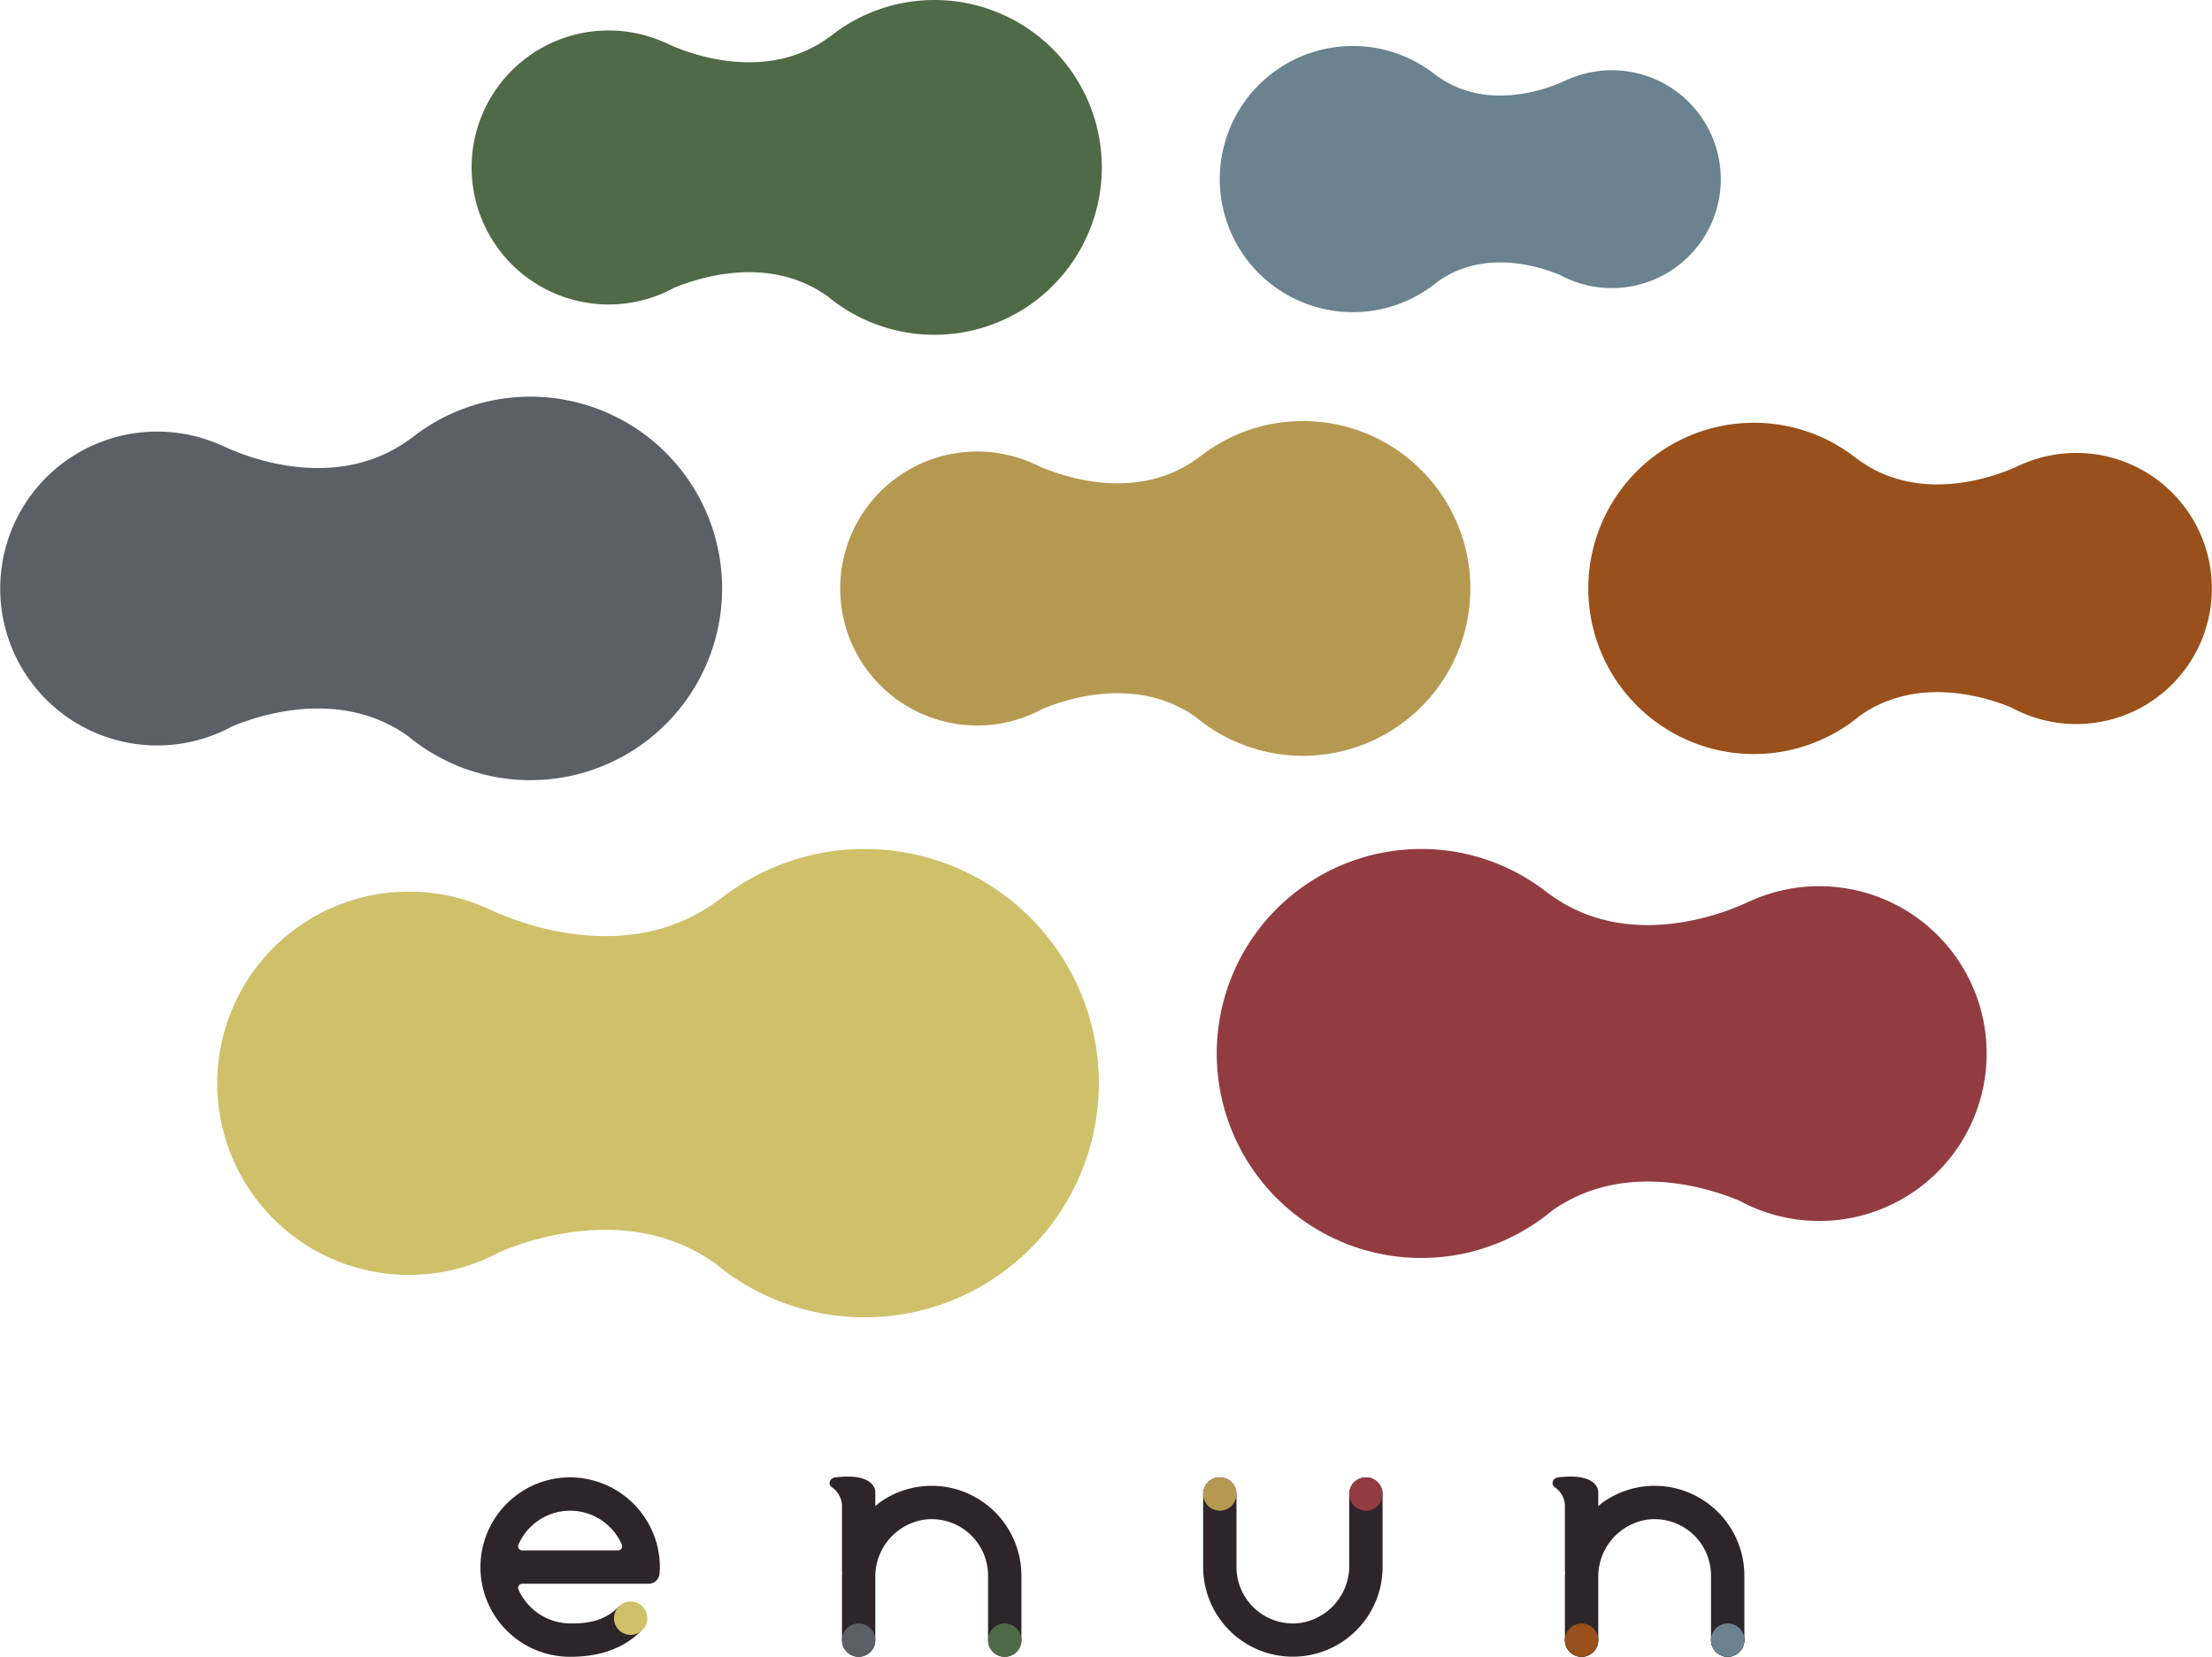 <svg xmlns="http://www.w3.org/2000/svg" width="298.196" height="223.382"><g data-name="グループ 97"><g data-name="グループ 93"><g data-name="グループ 92"><g data-name="グループ 91"><g data-name="グループ 90"><g data-name="グループ 87"><path data-name="パス 51" d="M116.554 114.466a31.413 31.413 0 00-19.458 6.742c-.088.064-.164.1-.256.171-13.694 10.181-31.023 1.127-31.023 1.127v.023a25.839 25.839 0 101.625 46.241c4.547-1.906 17.823-6.3 28.911 1.527a31.572 31.572 0 1020.2-55.831z" fill="#cfc06a"/><path data-name="パス 52" d="M191.603 114.466a27.43 27.43 0 0116.993 5.888c.078.055.144.09.224.149 11.959 8.891 27.093.985 27.093.985v.019a22.567 22.567 0 11-1.42 40.382c-3.971-1.664-15.565-5.505-25.248 1.335a27.572 27.572 0 11-17.645-48.758z" fill="#923c41"/></g><g data-name="グループ 88"><path data-name="パス 53" d="M71.486 53.482a25.72 25.72 0 00-15.934 5.52c-.073.053-.135.085-.21.14-11.214 8.337-25.4.924-25.4.924v.018a21.16 21.16 0 101.331 37.866c3.724-1.561 14.6-5.163 23.675 1.25a25.853 25.853 0 1016.545-45.718z" fill="#5c5f65"/><path data-name="パス 54" d="M175.643 56.768a22.452 22.452 0 00-13.909 4.819c-.063.045-.118.073-.183.122-9.789 7.277-22.176.806-22.176.806v.016a18.47 18.47 0 101.162 33.053c3.25-1.362 12.74-4.506 20.666 1.092a22.568 22.568 0 1014.442-39.908z" fill="#b69950"/><path data-name="パス 55" d="M236.448 57a22.221 22.221 0 0113.763 4.768c.063.045.117.073.181.121 9.687 7.2 21.945.8 21.945.8v.016a18.277 18.277 0 11-1.15 32.707c-3.217-1.348-12.607-4.458-20.45 1.081A22.332 22.332 0 11236.448 57z" fill="#99501a"/></g><g data-name="グループ 89"><path data-name="パス 56" d="M125.96 0a22.452 22.452 0 00-13.909 4.819c-.064.046-.118.074-.183.122-9.789 7.278-22.177.806-22.177.806v.016a18.471 18.471 0 101.162 33.054c3.251-1.363 12.74-4.506 20.666 1.092A22.569 22.569 0 10125.96 0z" fill="#506946"/><path data-name="パス 57" d="M182.378 6.2a17.852 17.852 0 0111.059 3.832c.051.036.094.059.146.1 7.783 5.787 17.632.641 17.632.641v.013a14.686 14.686 0 11-.924 26.281c-2.584-1.084-10.129-3.583-16.431.868A17.944 17.944 0 11182.378 6.2z" fill="#6a838e"/></g></g></g></g></g><g data-name="グループ 96" transform="translate(-250.182 -1206)"><path data-name="パス 58" d="M382.77 1408.563a12.045 12.045 0 00-13.975 0c-.216.153-.41.329-.614.494v-1.847s.177-2.693-5.394-2.018c-.736.089-1.055.89-.46 1.332a3.082 3.082 0 011.359 2.514v8.874h.031c-.007.171-.031.339-.031.511v8.71a2.247 2.247 0 004.495 0v-8.446a7.778 7.778 0 016.6-7.8 7.611 7.611 0 018.6 7.537v8.71a2.247 2.247 0 004.495 0v-8.71a12.118 12.118 0 00-5.106-9.861z" fill="#2d2529"/><path data-name="パス 59" d="M417.482 1427.146a12.1 12.1 0 0019.084-9.862v-9.85a2.247 2.247 0 00-2.247-2.247 2.248 2.248 0 00-2.248 2.247v9.586a7.778 7.778 0 01-6.6 7.8 7.612 7.612 0 01-8.6-7.537v-9.85a2.247 2.247 0 00-2.247-2.247 2.248 2.248 0 00-2.248 2.247v9.85a12.116 12.116 0 005.106 9.863z" fill="#2d2529"/><circle data-name="楕円形 48" cx="2.247" cy="2.247" r="2.247" transform="translate(432.071 1405.189)" fill="#923c41"/><circle data-name="楕円形 49" cx="2.247" cy="2.247" r="2.247" transform="translate(412.373 1405.189)" fill="#b69950"/><g data-name="グループ 95"><g data-name="グループ 94"><path data-name="パス 60" d="M337.6 1419.533h-.094s.038.001.094 0z" fill="none"/><path data-name="パス 61" d="M327.042 1409.684a7.618 7.618 0 00-6.97 4.585.551.551 0 00.506.769h12.928a.551.551 0 00.461-.251.544.544 0 00.047-.518 7.6 7.6 0 00-6.972-4.585z" fill="none"/><path data-name="パス 62" d="M339.1 1418.1c.022-.281.036-.553.036-.816a12.2 12.2 0 00-.227-2.313l-.049-.24a12.152 12.152 0 00-11.821-9.543 11.976 11.976 0 00-7.431 2.566 12.09 12.09 0 007.431 21.627c4.057 0 7.191-1.139 9.571-3.476l-2.984-3.333c-1.53 1.608-3.485 2.361-6.593 2.314a7.706 7.706 0 01-6.964-4.586.553.553 0 01.508-.768H337.6a1.485 1.485 0 001.5-1.432zm-5.136-3.314a.551.551 0 01-.461.251h-12.925a.551.551 0 01-.506-.769 7.592 7.592 0 0113.942 0 .544.544 0 01-.047.519z" fill="#2d2529"/></g><circle data-name="楕円形 50" cx="2.247" cy="2.247" r="2.247" transform="translate(332.95 1421.934)" fill="#cfc06a"/></g><circle data-name="楕円形 51" cx="2.247" cy="2.247" r="2.247" transform="translate(363.686 1424.887)" fill="#5c5f65"/><circle data-name="楕円形 52" cx="2.247" cy="2.247" r="2.247" transform="translate(383.384 1424.887)" fill="#506946"/><circle data-name="楕円形 53" cx="2.247" cy="2.247" r="2.247" transform="translate(461.147 1424.887)" fill="#2d2529"/><circle data-name="楕円形 54" cx="2.247" cy="2.247" r="2.247" transform="translate(480.845 1424.887)" fill="#2d2529"/><path data-name="パス 63" d="M480.231 1408.563a12.045 12.045 0 00-13.975 0c-.216.153-.411.329-.614.494v-1.847s.177-2.693-5.394-2.018c-.736.089-1.055.89-.46 1.332a3.085 3.085 0 011.359 2.514v8.874h.031c-.007.171-.031.339-.031.511v8.71a2.247 2.247 0 004.495 0v-8.446a7.778 7.778 0 016.6-7.8 7.611 7.611 0 018.6 7.537v8.71a2.247 2.247 0 004.495 0v-8.71a12.118 12.118 0 00-5.106-9.861z" fill="#2d2529"/><circle data-name="楕円形 55" cx="2.247" cy="2.247" r="2.247" transform="translate(461.147 1424.887)" fill="#99501a"/><circle data-name="楕円形 56" cx="2.247" cy="2.247" r="2.247" transform="translate(480.845 1424.887)" fill="#6a838e"/></g></g></svg>